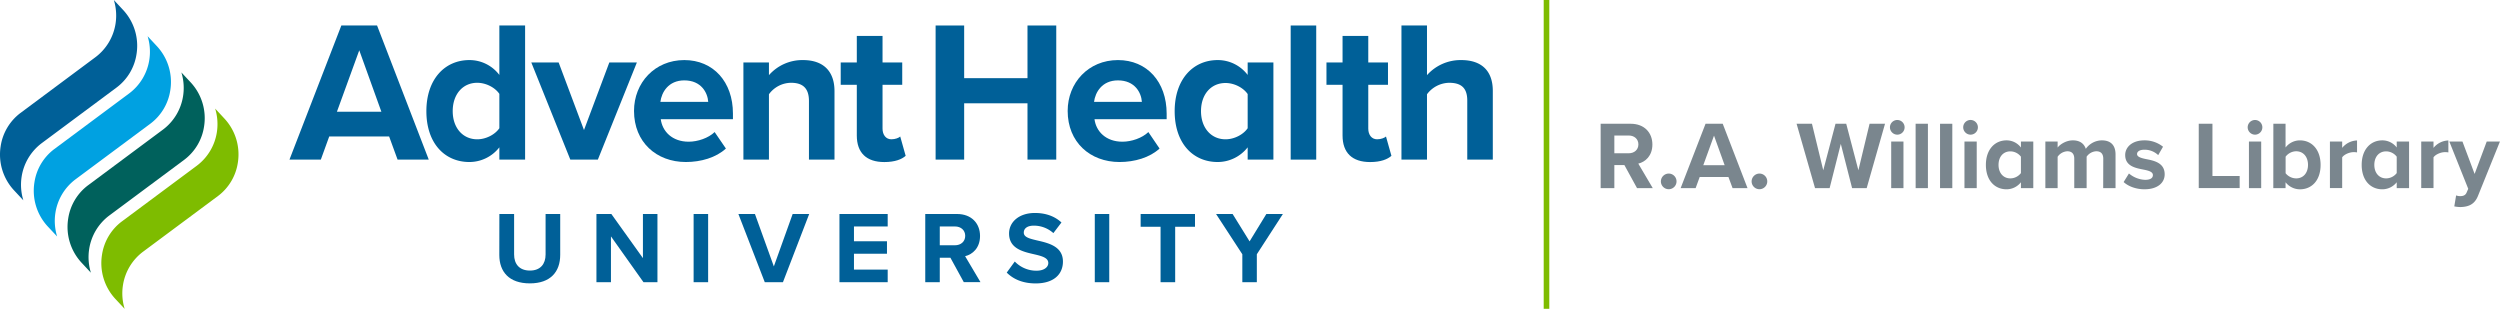<svg xmlns="http://www.w3.org/2000/svg" viewBox="0 0 1789.5 221.1"><defs><style>.cls-1{fill:#7a868e;}.cls-2{fill:#7ebc00;}.cls-3{fill:#006098;}.cls-4{fill:#00a1e1;}.cls-5{fill:#00615c;}</style></defs><title>bu_logo-ahu_ra_library_horiz1_clr</title><g id="Layer_2" data-name="Layer 2"><g id="Layer_1-2" data-name="Layer 1"><path class="cls-1" d="M1162.74,118.16h-7.19v16.51h-9.81V88.59h21.56c9.6,0,15.48,6.28,15.48,14.85,0,8.15-5.12,12.5-10.09,13.68l10.36,17.55h-11.26ZM1165.85,97h-10.3v12.71h10.3c3.94,0,6.91-2.49,6.91-6.36S1169.79,97,1165.85,97Z"/><path class="cls-1" d="M1194.45,124.24a5.6,5.6,0,1,1-5.59,5.59A5.66,5.66,0,0,1,1194.45,124.24Z"/><path class="cls-1" d="M1237.22,126.72h-20.59l-2.9,7.95H1203l17.83-46.08h12.3l17.75,46.08h-10.7Zm-18-8.49h15.27l-7.6-21.15Z"/><path class="cls-1" d="M1259.4,124.24a5.6,5.6,0,1,1-5.59,5.59A5.66,5.66,0,0,1,1259.4,124.24Z"/><path class="cls-1" d="M1317.65,103l-8,31.65H1299.2L1286,88.59h11l8.09,33.3,8.77-33.3h7.67l8.71,33.3,8-33.3h11.06l-13.13,46.08h-10.44Z"/><path class="cls-1" d="M1352.82,91.14a5.25,5.25,0,1,1,5.25,5.25A5.29,5.29,0,0,1,1352.82,91.14Zm.9,10.16h8.78v33.37h-8.78Z"/><path class="cls-1" d="M1371.2,88.59H1380v46.08h-8.78Z"/><path class="cls-1" d="M1388.68,88.59h8.78v46.08h-8.78Z"/><path class="cls-1" d="M1405.26,91.14a5.26,5.26,0,1,1,5.26,5.25A5.3,5.3,0,0,1,1405.26,91.14Zm.9,10.16h8.78v33.37h-8.78Z"/><path class="cls-1" d="M1446.58,130.45a13.08,13.08,0,0,1-10.29,5.05c-8.43,0-14.79-6.36-14.79-17.48,0-10.92,6.29-17.55,14.79-17.55a12.85,12.85,0,0,1,10.29,5.11V101.3h8.85v33.37h-8.85Zm0-18.3a9.62,9.62,0,0,0-7.6-3.8c-5,0-8.43,3.86-8.43,9.67s3.46,9.67,8.43,9.67a9.65,9.65,0,0,0,7.6-3.8Z"/><path class="cls-1" d="M1505.52,113.6c0-3.11-1.38-5.32-5-5.32a8.84,8.84,0,0,0-6.91,3.87v22.52h-8.85V113.6c0-3.11-1.38-5.32-5-5.32a9,9,0,0,0-6.91,3.93v22.46h-8.78V101.3h8.78v4.35c1.38-2,5.8-5.18,10.91-5.18,4.91,0,8,2.28,9.26,6.08a14.18,14.18,0,0,1,11.47-6.08c6.15,0,9.81,3.25,9.81,10.09v24.11h-8.84Z"/><path class="cls-1" d="M1523.9,124.17a19.1,19.1,0,0,0,11.54,4.56c3.8,0,5.6-1.31,5.6-3.39,0-2.35-2.91-3.18-6.71-3.94-5.73-1.1-13.12-2.48-13.12-10.43,0-5.6,4.9-10.5,13.68-10.5a21,21,0,0,1,13.4,4.56l-3.45,6a14.11,14.11,0,0,0-9.88-3.87c-3.18,0-5.26,1.18-5.26,3.11s2.63,2.83,6.36,3.59c5.74,1.11,13.41,2.63,13.41,10.92,0,6.15-5.19,10.71-14.44,10.71-5.81,0-11.41-1.94-14.93-5.18Z"/><path class="cls-1" d="M1573.86,88.59h9.81V126h19.48v8.64h-29.29Z"/><path class="cls-1" d="M1608.89,91.14a5.25,5.25,0,1,1,5.25,5.25A5.29,5.29,0,0,1,1608.89,91.14Zm.9,10.16h8.77v33.37h-8.77Z"/><path class="cls-1" d="M1627.27,88.59H1636v17a12.88,12.88,0,0,1,10.3-5.11c8.49,0,14.78,6.63,14.78,17.55,0,11.12-6.35,17.48-14.78,17.48a13.1,13.1,0,0,1-10.3-5.05v4.22h-8.77Zm16.3,39.1c5.12,0,8.5-3.87,8.5-9.67s-3.38-9.74-8.5-9.74a9.66,9.66,0,0,0-7.53,3.87V124A9.77,9.77,0,0,0,1643.57,127.69Z"/><path class="cls-1" d="M1667.76,101.3h8.77v4.56a14.29,14.29,0,0,1,10.64-5.32v8.56a12.3,12.3,0,0,0-2.42-.2c-2.9,0-6.77,1.59-8.22,3.73v22h-8.77Z"/><path class="cls-1" d="M1715.57,130.45a13.1,13.1,0,0,1-10.3,5.05c-8.42,0-14.78-6.36-14.78-17.48,0-10.92,6.29-17.55,14.78-17.55a12.88,12.88,0,0,1,10.3,5.11V101.3h8.84v33.37h-8.84Zm0-18.3a9.62,9.62,0,0,0-7.6-3.8c-5,0-8.43,3.86-8.43,9.67s3.45,9.67,8.43,9.67a9.65,9.65,0,0,0,7.6-3.8Z"/><path class="cls-1" d="M1733.12,101.3h8.78v4.56a14.26,14.26,0,0,1,10.64-5.32v8.56a12.45,12.45,0,0,0-2.42-.2c-2.9,0-6.77,1.59-8.22,3.73v22h-8.78Z"/><path class="cls-1" d="M1760.9,140.4c2.28,0,3.8-.62,4.63-2.41l1.24-2.84-13.54-33.85h9.39l8.71,23.21L1780,101.3h9.46l-15.68,38.83c-2.49,6.29-6.91,7.94-12.65,8.08a24.63,24.63,0,0,1-4.35-.48l1.31-7.88A7.52,7.52,0,0,0,1760.9,140.4Z"/><rect class="cls-2" x="1104.98" width="4.01" height="221.06"/><g id="University"><path class="cls-3" d="M357.45,153.18H368v29c0,6.8,3.73,11.49,11.34,11.49,7.46,0,11.19-4.69,11.19-11.49v-29H401v29.25c0,12.15-7,20.41-21.72,20.41-14.92,0-21.87-8.34-21.87-20.33Z"/><path class="cls-3" d="M437.32,169.2V202H426.93V153.18h10.68l22.6,31.59V153.18H470.6V202h-10Z"/><path class="cls-3" d="M496.49,153.18h10.39V202H496.49Z"/><path class="cls-3" d="M528.54,153.18h11.85l13.53,37.52,13.46-37.52h11.84L560.43,202h-13Z"/><path class="cls-3" d="M600.88,153.18h34.53v8.92H611.27v10.61H634.9v8.92H611.27V193h24.14v9H600.88Z"/><path class="cls-3" d="M680.3,184.48h-7.61V202H662.3V153.18h22.82c10.17,0,16.39,6.65,16.39,15.72,0,8.63-5.42,13.24-10.68,14.48l11,18.58H689.88Zm3.29-22.38h-10.9v13.46h10.9c4.17,0,7.31-2.63,7.31-6.73S687.76,162.1,683.59,162.1Z"/><path class="cls-3" d="M726.38,187.19a21.42,21.42,0,0,0,15.51,6.58c5.7,0,8.48-2.7,8.48-5.48,0-3.66-4.24-4.91-9.87-6.22-8-1.83-18.21-4-18.21-14.92,0-8.12,7-14.7,18.5-14.7,7.76,0,14.19,2.34,19,6.8L754,166.86a20.79,20.79,0,0,0-14-5.34c-4.68,0-7.17,2-7.17,5,0,3.29,4.1,4.31,9.73,5.63,8,1.83,18.29,4.24,18.29,15.07,0,8.92-6.37,15.65-19.53,15.65-9.37,0-16.09-3.14-20.7-7.75Z"/><path class="cls-3" d="M783.65,153.18H794V202H783.65Z"/><path class="cls-3" d="M830.73,162.32H816.47v-9.14h38.91v9.14H841.19V202H830.73Z"/><path class="cls-3" d="M889.26,182l-18.8-28.82h11.85l12.14,19.6,12-19.6h11.84L899.64,182v20H889.26Z"/></g><g id="AdventHealth"><path class="cls-3" d="M244.33,18.25l-37.13,96h22.45l6-16.55h42.89l6.05,16.55h22.31l-37-96ZM241.16,80l16-44L273,80Z"/><path class="cls-3" d="M357.44,53.65A26.78,26.78,0,0,0,336,43c-17.7,0-30.8,13.82-30.8,36.56,0,23.17,13.24,36.41,30.8,36.41a27.24,27.24,0,0,0,21.44-10.51v8.78h18.43v-96H357.44Zm0,38.14c-3.16,4.61-9.64,7.92-15.83,7.92-10.36,0-17.56-8.21-17.56-20.15,0-12.09,7.2-20.3,17.56-20.3,6.19,0,12.67,3.32,15.83,7.92Z"/><polygon class="cls-3" points="436.15 44.73 418.02 93.09 399.88 44.73 380.31 44.73 408.23 114.24 427.95 114.24 455.87 44.73 436.15 44.73"/><path class="cls-3" d="M489.83,43c-21.16,0-36,16.26-36,36.41,0,22.31,16,36.56,37.13,36.56,10.79,0,21.59-3.16,28.64-9.64l-8.06-11.8c-4.46,4.31-12.09,6.9-18.57,6.9-11.8,0-18.85-7.33-20-16.12h51.67v-4C524.66,58.55,510.55,43,489.83,43ZM472.7,72.94c.86-6.91,5.76-15.4,17.13-15.4,12.09,0,16.69,8.78,17.12,15.4Z"/><path class="cls-3" d="M574.73,43a31.84,31.84,0,0,0-24.32,10.79V44.73H532.13v69.51h18.28V67.47a19.79,19.79,0,0,1,15.83-8.21c7.77,0,12.81,3.32,12.81,13v42h18.28V65.17C597.33,51.64,590,43,574.73,43Z"/><path class="cls-3" d="M638.05,99.71c-4,0-6.33-3.31-6.33-7.63V60.7h14.1v-16h-14.1v-19H613.3v19H601.78v16H613.3V97c0,12.38,6.9,19,19.71,19,7.63,0,12.53-2,15.26-4.46l-3.89-13.82C643.38,98.7,640.79,99.71,638.05,99.71Z"/><polygon class="cls-3" points="735.48 55.95 690.15 55.95 690.15 18.25 669.71 18.25 669.71 114.24 690.15 114.24 690.15 73.94 735.48 73.94 735.48 114.24 756.07 114.24 756.07 18.25 735.48 18.25 735.48 55.95"/><path class="cls-3" d="M800.24,43c-21.16,0-36,16.26-36,36.41,0,22.31,16,36.56,37.13,36.56,10.79,0,21.59-3.16,28.64-9.64L822,94.53c-4.46,4.31-12.09,6.9-18.57,6.9-11.8,0-18.85-7.33-20-16.12h51.66v-4C835.06,58.55,821,43,800.24,43ZM783.11,72.94c.86-6.91,5.75-15.4,17.13-15.4,12.09,0,16.69,8.78,17.12,15.4Z"/><path class="cls-3" d="M893.08,53.65A26.78,26.78,0,0,0,871.63,43c-17.7,0-30.8,13.82-30.8,36.56,0,23.17,13.24,36.41,30.8,36.41a27.26,27.26,0,0,0,21.45-10.51v8.78H911.5V44.73H893.08Zm0,38.14c-3.17,4.61-9.65,7.92-15.84,7.92-10.36,0-17.56-8.21-17.56-20.15,0-12.09,7.2-20.15,17.56-20.15,6.19,0,12.67,3.31,15.84,7.91Z"/><rect class="cls-3" x="923.87" y="18.25" width="18.28" height="96"/><path class="cls-3" d="M985.75,99.71c-4,0-6.34-3.31-6.34-7.63V60.7h14.11v-16H979.41v-19H961v19H949.48v16H961V97c0,12.38,6.91,19,19.72,19,7.63,0,12.52-2,15.26-4.46l-3.89-13.82C991.07,98.7,988.48,99.71,985.75,99.71Z"/><path class="cls-3" d="M1045.9,43a32.18,32.18,0,0,0-24.46,10.79V18.25h-18.28v96h18.28V67.47a20.23,20.23,0,0,1,15.83-8.21c7.92,0,13,3,13,12.67v42.31h18.28V64.88C1068.5,51.35,1061.16,43,1045.9,43Z"/></g><path class="cls-3" d="M15.48,126.53a37.08,37.08,0,0,1,14.31-24l53.81-40A36.56,36.56,0,0,0,97.74,38.64,37.64,37.64,0,0,0,88.1,7.1L81.48,0a37.82,37.82,0,0,1,1.24,16.87,37.08,37.08,0,0,1-14.31,24L14.6,80.9A36.58,36.58,0,0,0,.46,104.77a37.62,37.62,0,0,0,9.65,31.54l6.61,7.09A37.81,37.81,0,0,1,15.48,126.53Z"/><path class="cls-4" d="M39.65,152.43a37.06,37.06,0,0,1,14.31-24l53.81-40a36.58,36.58,0,0,0,14.14-23.87A37.62,37.62,0,0,0,112.26,33l-6.61-7.09a37.81,37.81,0,0,1,1.24,16.87,37.08,37.08,0,0,1-14.31,24l-53.81,40a36.56,36.56,0,0,0-14.14,23.87,37.64,37.64,0,0,0,9.64,31.54l6.62,7.08A37.78,37.78,0,0,1,39.65,152.43Z"/><path class="cls-5" d="M63.82,178.33a37,37,0,0,1,14.31-24l53.81-40a36.53,36.53,0,0,0,14.14-23.86,37.62,37.62,0,0,0-9.64-31.55l-6.61-7.08a37.63,37.63,0,0,1,1.23,16.86,37,37,0,0,1-14.31,24l-53.81,40A36.57,36.57,0,0,0,48.8,156.57a37.64,37.64,0,0,0,9.65,31.54l6.61,7.09A37.81,37.81,0,0,1,63.82,178.33Z"/><path class="cls-2" d="M88,204.24a37,37,0,0,1,14.31-24l53.81-40a36.57,36.57,0,0,0,14.14-23.86,37.65,37.65,0,0,0-9.65-31.54L154,77.72a37.81,37.81,0,0,1,1.24,16.87,37,37,0,0,1-14.32,24l-53.81,40A36.57,36.57,0,0,0,73,182.47,37.66,37.66,0,0,0,82.62,214l6.61,7.08A37.63,37.63,0,0,1,88,204.24Z"/></g></g></svg>
